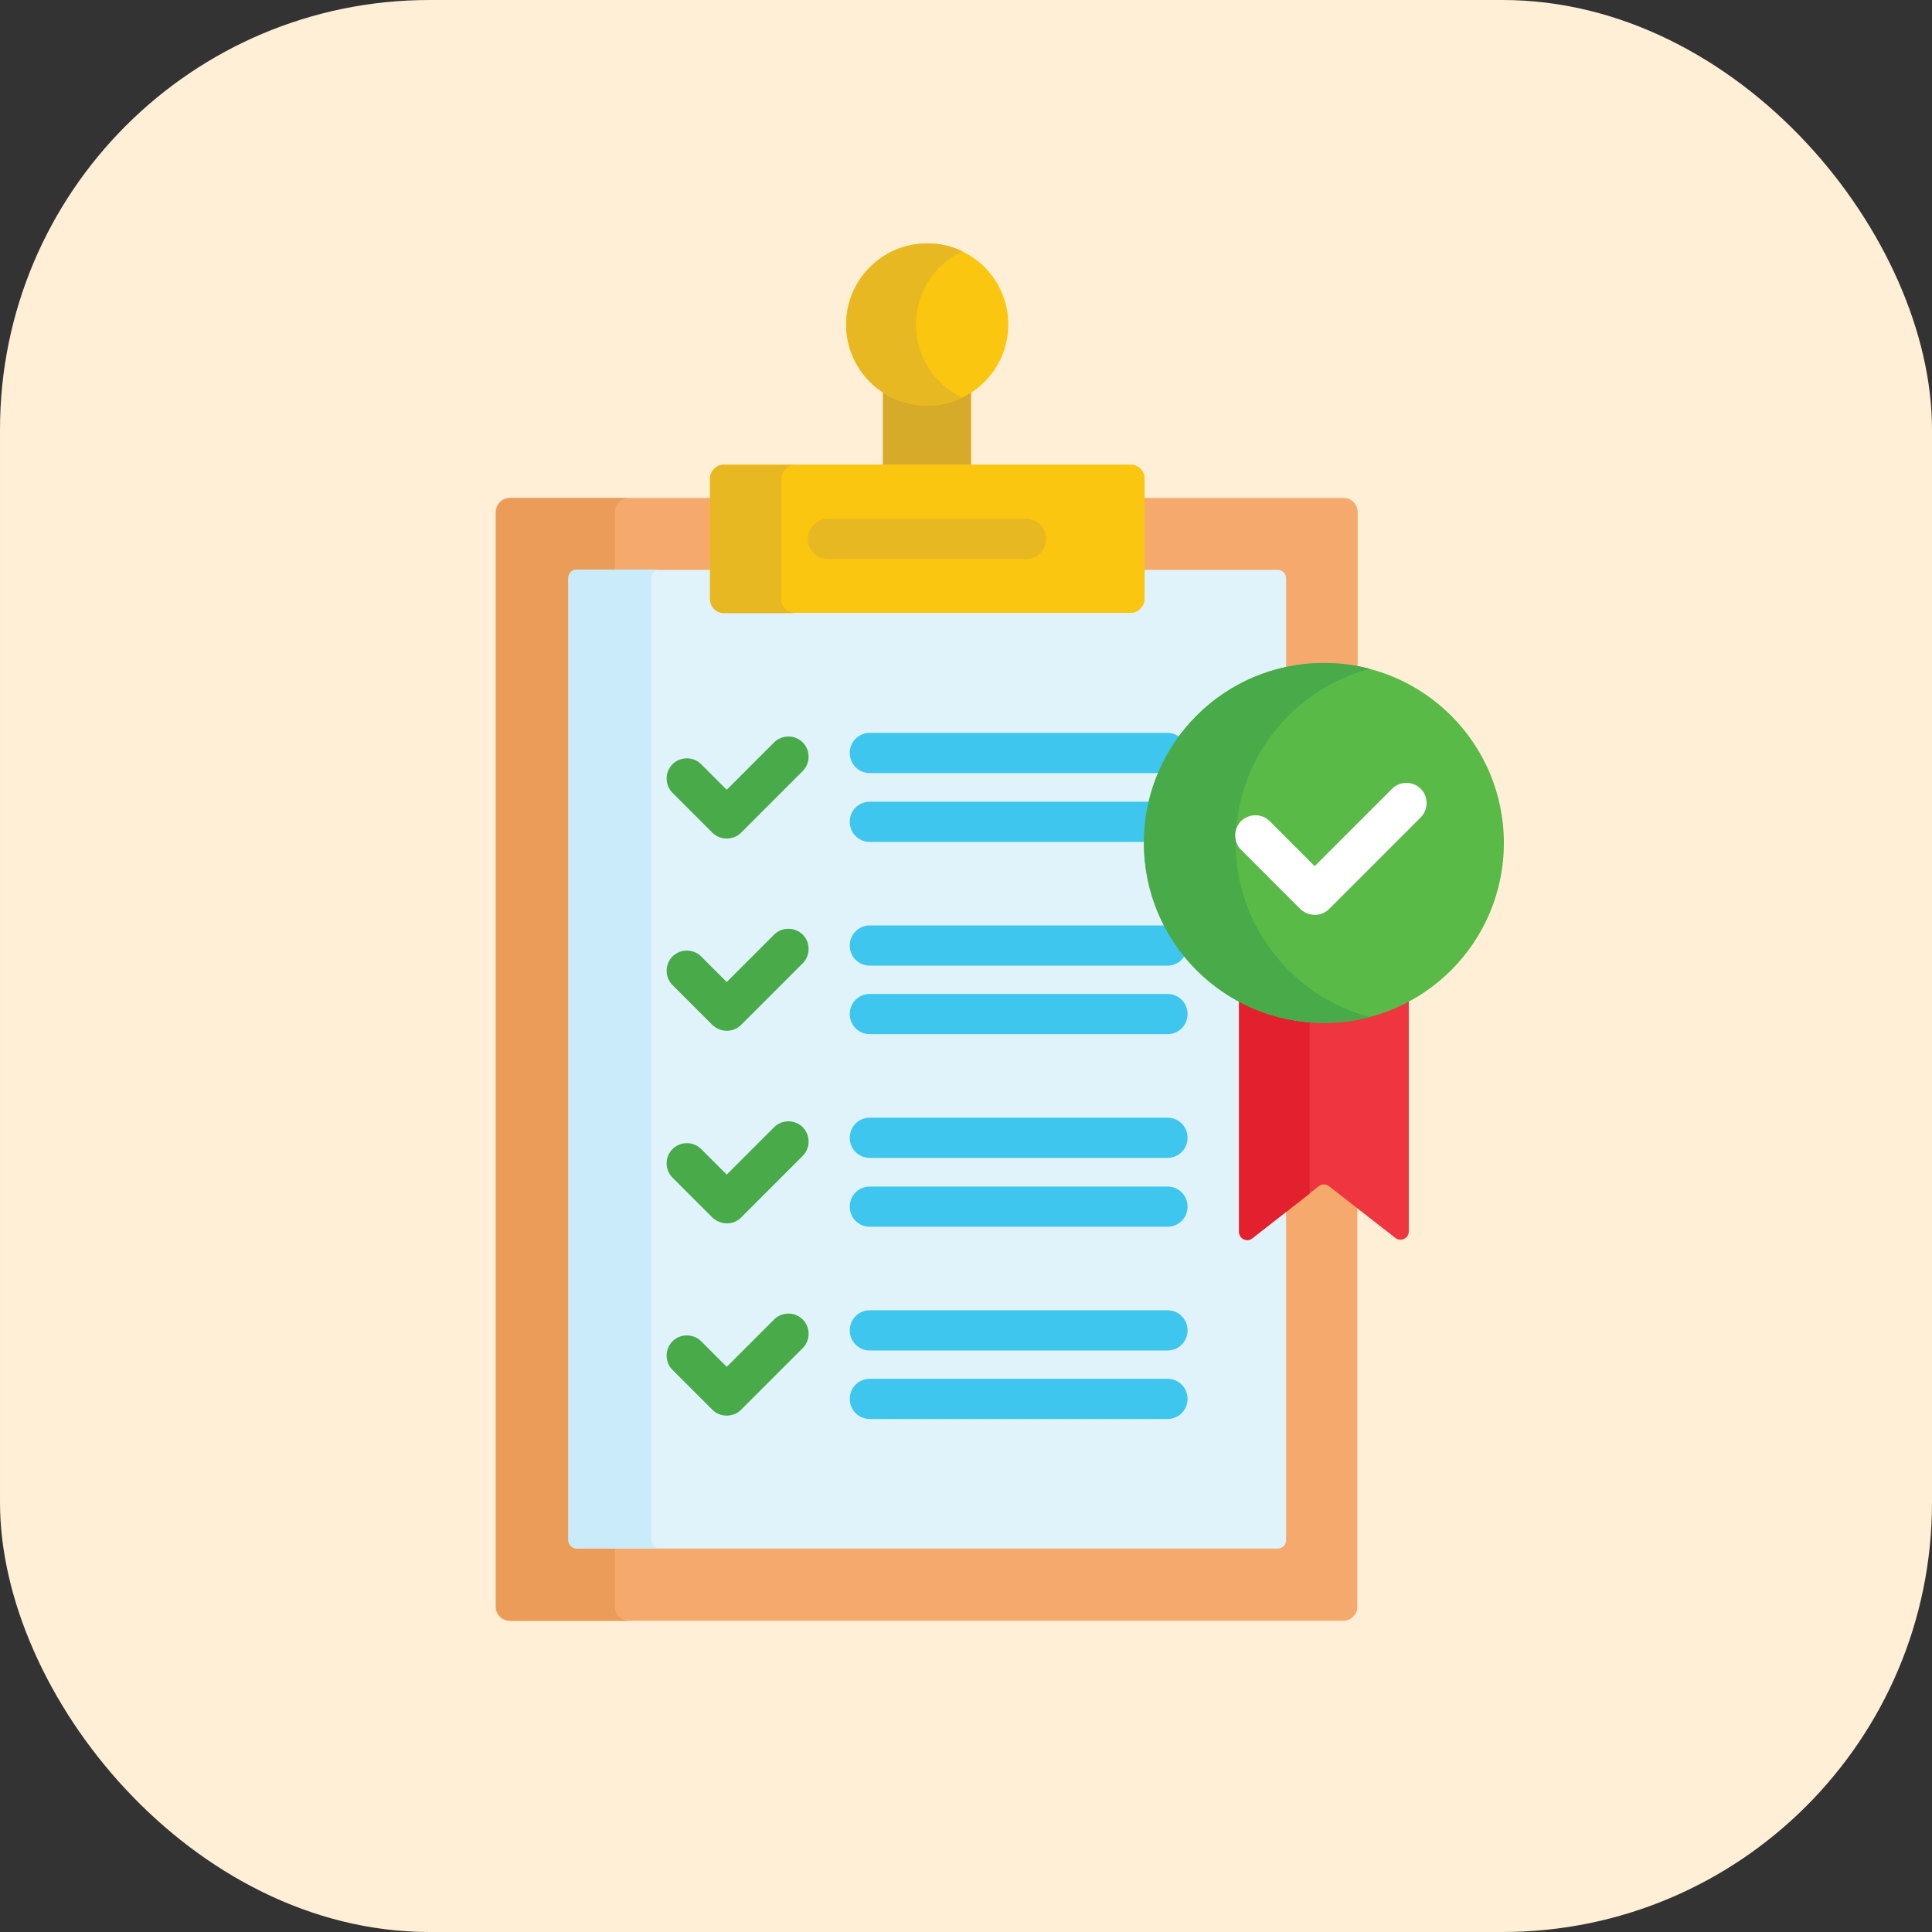 <svg xmlns="http://www.w3.org/2000/svg" id="Layer_2" data-name="Layer 2" viewBox="0 0 56.68 56.68"><rect x="0" y="0" width="56.68" height="56.68" fill="#333333" stroke="none"/><defs><style>      .cls-1 {        fill: #ffefd6;      }      .cls-2 {        fill: #59ba47;      }      .cls-3 {        fill: #3ec6ef;      }      .cls-4 {        fill: #e3212e;      }      .cls-5 {        fill: #fff;      }      .cls-6 {        fill: #48aa48;      }      .cls-7 {        fill: #e7b821;      }      .cls-8 {        fill: #fac610;      }      .cls-9 {        fill: #e0f3fb;      }      .cls-10 {        fill: #c9ebfa;      }      .cls-11 {        fill: #d6ab29;      }      .cls-12 {        fill: #f6a96c;      }      .cls-13 {        fill: #ee3540;      }      .cls-14 {        fill: #eb9c59;      }    </style></defs><g id="Layer_3" data-name="Layer 3"><g><rect class="cls-1" x="0" y="0" width="56.68" height="56.68" rx="12.6" ry="12.6" transform="translate(56.68 56.68) rotate(-180)"></rect><g><path class="cls-11" d="M27.2,11.82c-.48,0-.93-.15-1.3-.4v2.31h2.59v-2.31c-.37.25-.82.4-1.3.4h0Z"></path><path class="cls-12" d="M39.04,34.76c-.06-.04-.13-.07-.2-.07s-.14.02-.2.07l-1.95,1.52s-.06.04-.1.04c-.08,0-.17-.06-.17-.17v-6.8l-.04-.02c-1.7-.91-2.75-2.67-2.75-4.59,0-2.87,2.33-5.2,5.2-5.2.34,0,.67.03,1,.1v-4.62c0-.22-.18-.41-.41-.41h-5.94v2.97c0,.18-.15.33-.33.33h-11.93c-.18,0-.33-.15-.33-.33v-2.97h-5.94c-.22,0-.41.18-.41.41v32.12c0,.22.18.41.41.41h24.46c.22,0,.41-.18.41-.41v-11.75l-.8-.62Z"></path><path class="cls-14" d="M18.04,47.13v-1.7h-1.13c-.13,0-.24-.11-.24-.24v-28.23c0-.13.11-.24.24-.24h1.13v-1.7c0-.22.18-.41.41-.41h-3.48c-.22,0-.41.18-.41.41v32.12c0,.22.18.41.41.41h3.48c-.22,0-.41-.18-.41-.41Z"></path><path class="cls-9" d="M36.7,36.27s-.06.04-.1.04c-.08,0-.17-.06-.17-.17v-6.8l-.04-.02c-1.7-.91-2.75-2.67-2.75-4.59,0-2.49,1.75-4.57,4.09-5.08v-2.69c0-.13-.11-.24-.24-.24h-3.99v.86c0,.18-.15.33-.33.33h-11.93c-.18,0-.33-.15-.33-.33v-.86h-3.99c-.13,0-.24.11-.24.24v28.23c0,.13.11.24.24.24h20.57c.13,0,.24-.11.24-.24v-9.71l-1.03.8Z"></path><path class="cls-10" d="M19.11,45.18v-28.23c0-.13.11-.24.24-.24h-2.44c-.13,0-.24.11-.24.24v28.23c0,.13.11.24.24.24h2.44c-.13,0-.24-.11-.24-.24Z"></path><path class="cls-8" d="M33.17,17.98h-11.93c-.22,0-.41-.18-.41-.41v-3.53c0-.22.18-.41.41-.41h11.93c.22,0,.41.18.41.41v3.53c0,.22-.18.41-.41.41Z"></path><path class="cls-7" d="M22.92,17.58v-3.53c0-.22.18-.41.41-.41h-2.09c-.22,0-.41.18-.41.41v3.53c0,.22.18.41.41.41h2.09c-.22,0-.41-.18-.41-.41Z"></path><g><path class="cls-6" d="M21.32,24.6c-.16,0-.31-.06-.42-.17l-1.17-1.17c-.23-.23-.23-.61,0-.84.23-.23.61-.23.84,0l.75.75,1.39-1.39c.23-.23.61-.23.84,0,.23.23.23.61,0,.84l-1.81,1.81c-.11.11-.26.17-.42.17h0Z"></path><g><path class="cls-3" d="M34.65,21.66c-.11-.1-.25-.16-.4-.16h-8.73c-.33,0-.59.26-.59.59s.26.59.59.59h8.54c.16-.37.36-.71.59-1.03h0Z"></path><path class="cls-3" d="M33.78,23.52h-8.26c-.33,0-.59.26-.59.59s.26.59.59.59h8.12c0-.41.05-.8.14-1.18Z"></path></g></g><g><path class="cls-6" d="M21.32,30.24c-.15,0-.3-.06-.42-.17l-1.17-1.17c-.23-.23-.23-.61,0-.84.23-.23.61-.23.84,0l.75.75,1.39-1.39c.23-.23.61-.23.84,0,.23.23.23.61,0,.84l-1.81,1.81c-.12.12-.27.17-.42.17h0Z"></path><g><path class="cls-3" d="M34.23,27.15h-8.71c-.33,0-.59.26-.59.59s.26.59.59.59h8.73c.24,0,.44-.14.53-.34-.21-.26-.4-.55-.55-.84h0Z"></path><path class="cls-3" d="M34.25,30.34h-8.73c-.33,0-.59-.26-.59-.59s.26-.59.59-.59h8.73c.33,0,.59.26.59.59s-.26.59-.59.59Z"></path></g></g><g><path class="cls-6" d="M21.32,35.89c-.15,0-.3-.06-.42-.17l-1.17-1.17c-.23-.23-.23-.61,0-.84.23-.23.61-.23.84,0l.75.75,1.39-1.39c.23-.23.61-.23.84,0,.23.23.23.61,0,.84l-1.81,1.81c-.12.12-.27.17-.42.17h0Z"></path><g><path class="cls-3" d="M34.25,33.97h-8.73c-.33,0-.59-.26-.59-.59s.26-.59.59-.59h8.73c.33,0,.59.26.59.59s-.26.59-.59.59Z"></path><path class="cls-3" d="M34.25,35.99h-8.73c-.33,0-.59-.26-.59-.59s.26-.59.59-.59h8.73c.33,0,.59.26.59.59s-.26.59-.59.59Z"></path></g></g><g><path class="cls-6" d="M21.32,41.53c-.16,0-.31-.06-.42-.17l-1.17-1.17c-.23-.23-.23-.61,0-.84.23-.23.61-.23.84,0l.75.75,1.39-1.39c.23-.23.61-.23.84,0,.23.23.23.61,0,.84l-1.81,1.81c-.11.11-.26.17-.42.17h0Z"></path><g><path class="cls-3" d="M34.25,39.62h-8.73c-.33,0-.59-.26-.59-.59s.26-.59.59-.59h8.73c.33,0,.59.26.59.59s-.26.59-.59.59Z"></path><path class="cls-3" d="M34.25,41.63h-8.73c-.33,0-.59-.26-.59-.59s.26-.59.59-.59h8.73c.33,0,.59.26.59.59s-.26.59-.59.59Z"></path></g></g><path class="cls-13" d="M38.84,29.93c-.9,0-1.75-.23-2.49-.64v6.84c0,.2.23.32.39.19l1.95-1.52c.09-.07.21-.07.3,0l1.95,1.52c.16.12.39.01.39-.19v-6.84c-.74.4-1.59.64-2.49.64Z"></path><path class="cls-4" d="M36.35,29.3v6.84c0,.2.23.32.39.19l1.68-1.31v-5.11c-.75-.06-1.45-.28-2.07-.62Z"></path><g><circle class="cls-2" cx="38.84" cy="24.73" r="5.28"></circle><path class="cls-6" d="M36.25,24.73c0-2.45,1.67-4.51,3.94-5.11-.43-.11-.88-.17-1.35-.17-2.92,0-5.28,2.36-5.28,5.28s2.36,5.28,5.28,5.28c.47,0,.92-.06,1.35-.17-2.26-.6-3.94-2.66-3.94-5.11h0Z"></path><path class="cls-5" d="M38.57,26.84c-.15,0-.3-.06-.42-.17l-1.74-1.74c-.23-.23-.23-.61,0-.84.23-.23.61-.23.84,0l1.32,1.32,2.27-2.27c.23-.23.61-.23.84,0,.23.23.23.61,0,.84l-2.69,2.69c-.12.12-.27.17-.42.17h0Z"></path></g><circle class="cls-8" cx="27.2" cy="9.52" r="2.38"></circle><path class="cls-7" d="M26.87,9.52c0-.95.55-1.76,1.36-2.15-.31-.15-.66-.23-1.02-.23-1.31,0-2.38,1.06-2.38,2.38s1.06,2.38,2.38,2.38c.37,0,.71-.08,1.02-.23-.8-.38-1.36-1.2-1.36-2.15Z"></path><path class="cls-7" d="M30.1,16.4h-5.81c-.33,0-.59-.26-.59-.59s.26-.59.59-.59h5.81c.33,0,.59.26.59.59s-.26.59-.59.59Z"></path></g></g></g></svg>